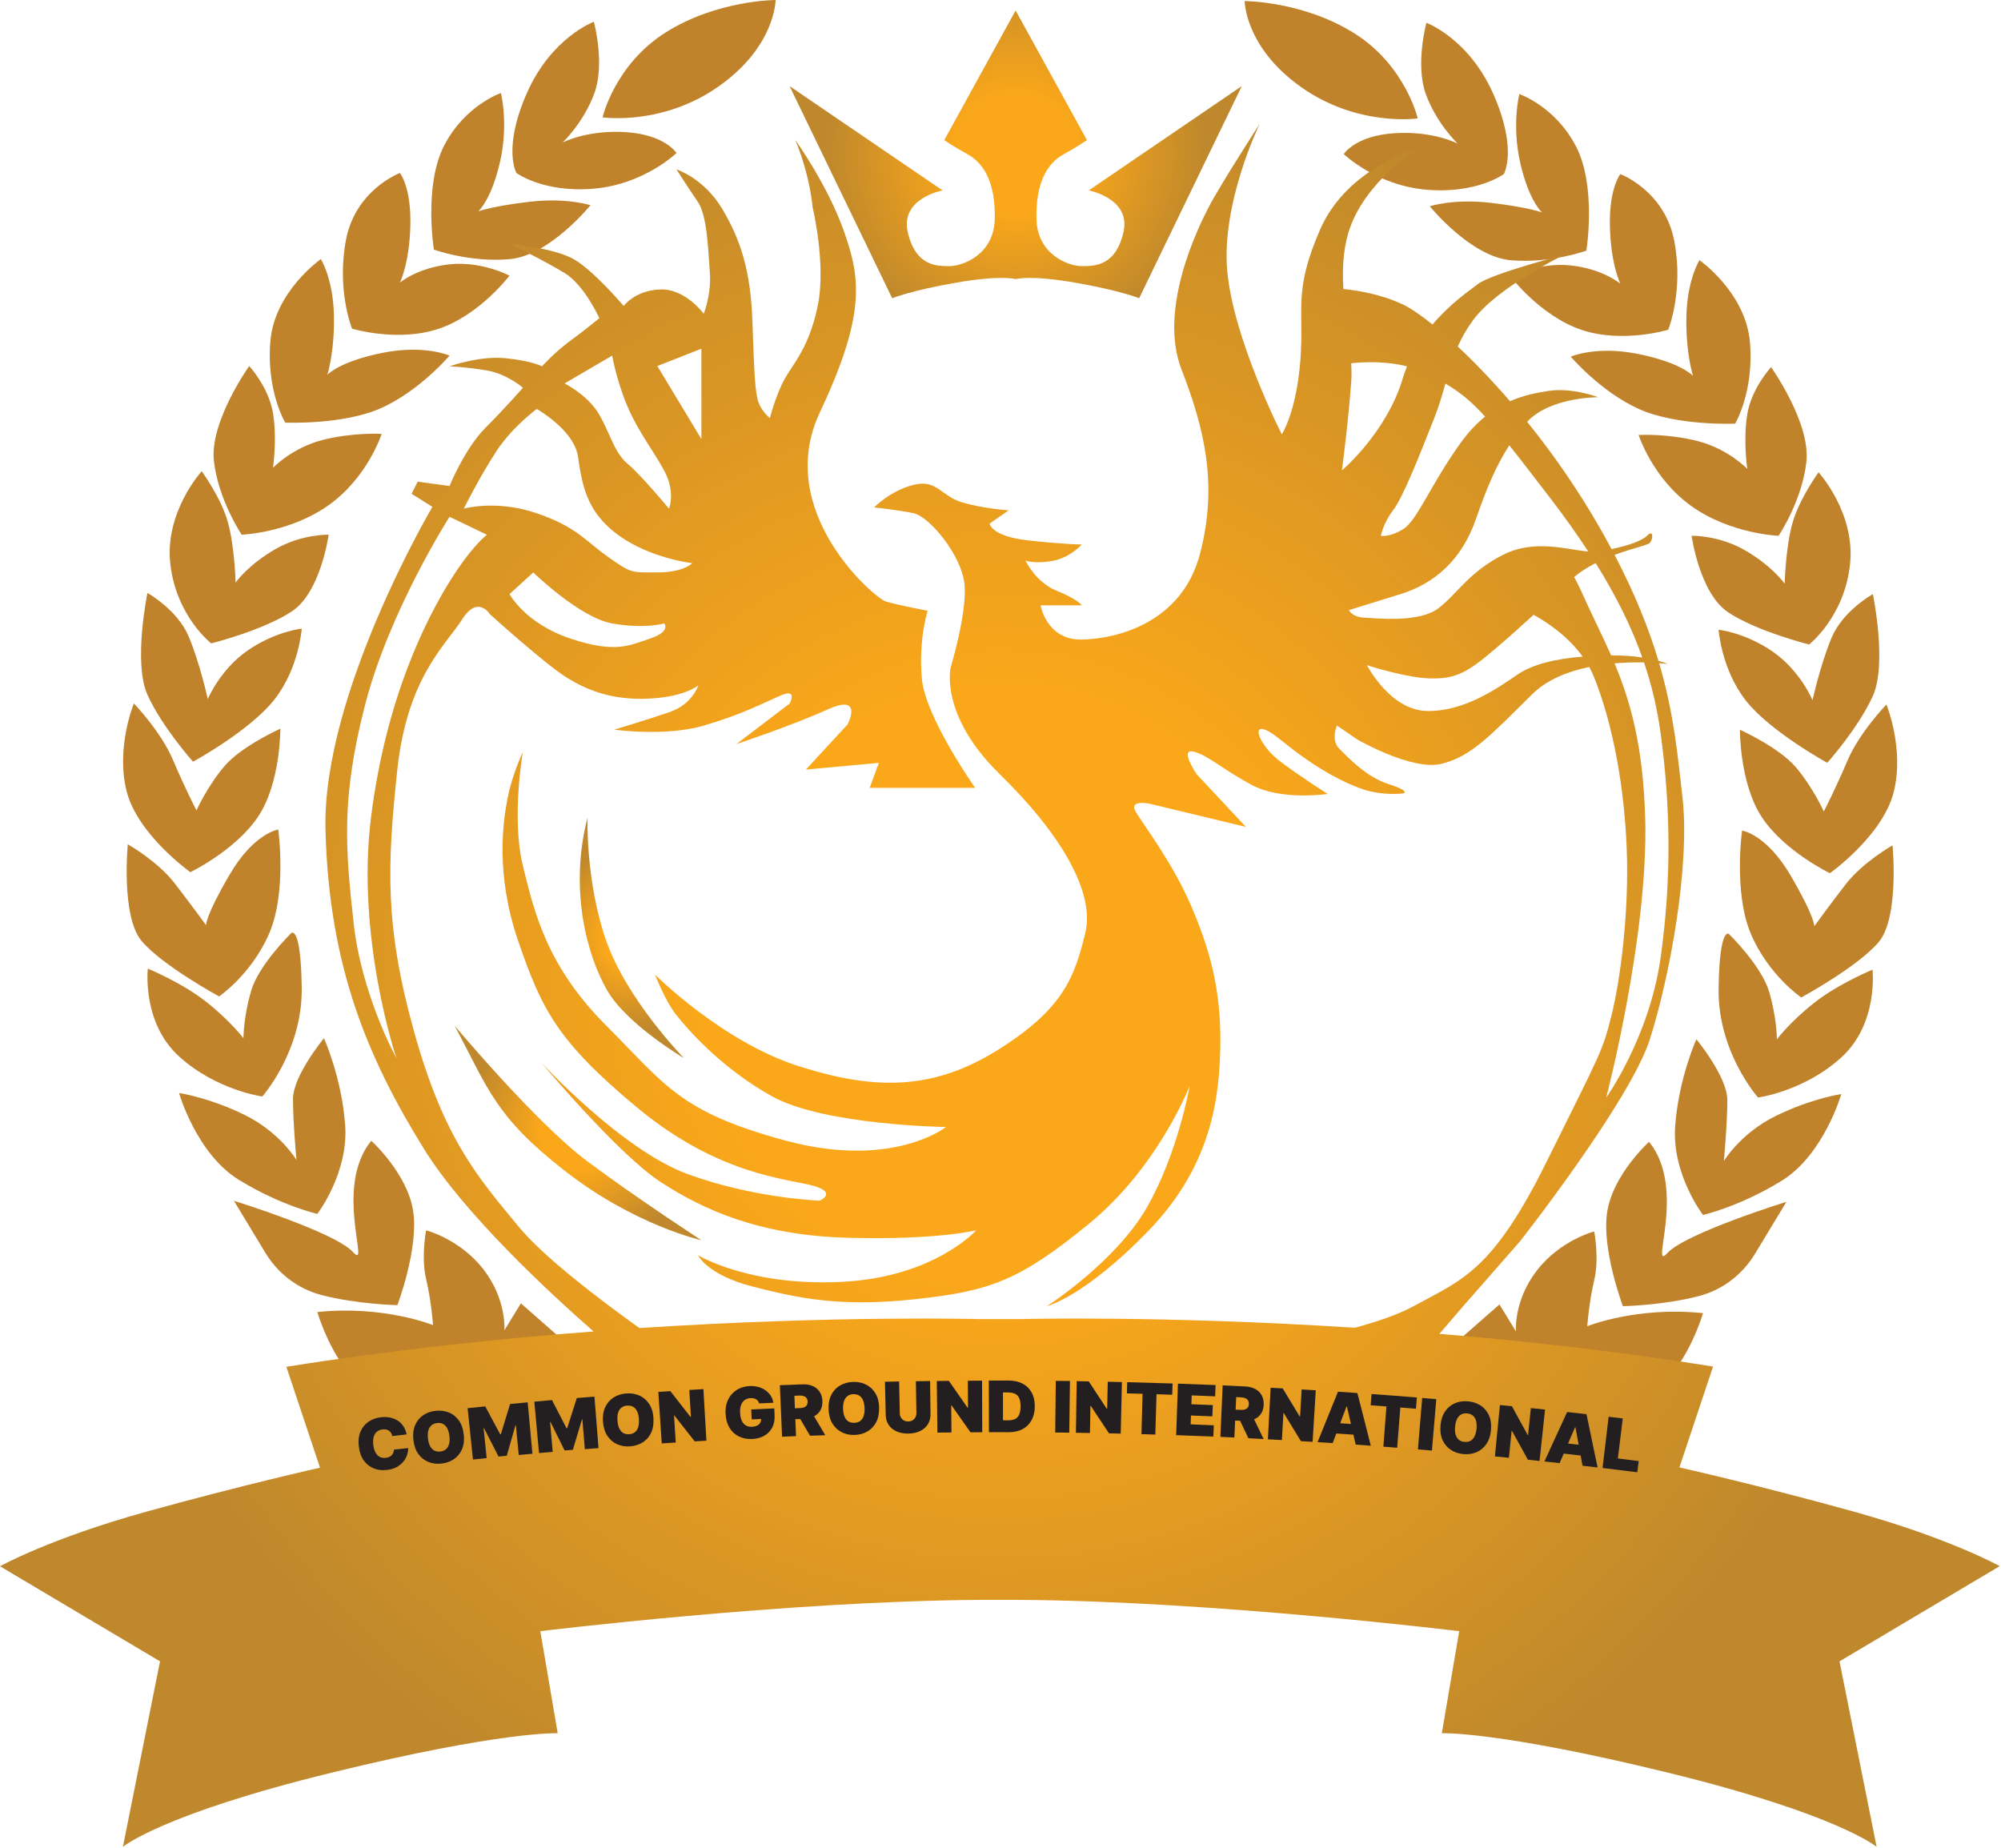 <?xml version="1.0" encoding="UTF-8"?> <svg xmlns="http://www.w3.org/2000/svg" width="380" height="351" viewBox="0 0 380 351" fill="none"><path d="M60.27 249.19C60.27 249.19 62.91 258.44 68.53 263.06C74.15 267.68 105.03 266.69 105.03 266.69L112.46 259.42L98.92 247.53L95.78 252.65C95.78 252.65 96.28 246.87 91.82 241.09C87.36 235.31 80.92 233.66 80.92 233.66C80.92 233.66 79.93 238.78 80.92 242.91C81.91 247.04 82.24 251.66 82.24 251.66C82.24 251.66 72.83 247.86 60.28 249.18L60.27 249.19Z" fill="#C0832B"></path><path d="M70.51 216.66C70.51 216.66 77.28 222.77 78.44 229.87C79.6 236.97 75.47 247.87 75.47 247.87C75.47 247.87 67.82 247.72 61.06 245.95C56.6 244.79 52.79 241.89 50.41 237.95L44.42 228.05C44.42 228.05 63.58 233.99 67.04 237.79C70.5 241.59 63.24 225.57 70.51 216.65V216.66Z" fill="#C0832B"></path><path d="M60.27 230.53C60.27 230.53 66.21 222.77 65.55 213.69C64.89 204.61 61.52 197.18 61.52 197.18C61.52 197.18 55.64 204.28 55.64 208.74C55.64 213.2 56.3 220.3 56.3 220.3C56.3 220.3 53.16 215.02 46.39 211.71C39.62 208.4 34 207.58 34 207.58C34 207.58 37.3 219.14 45.39 224.09C53.48 229.04 60.25 230.53 60.25 230.53H60.27Z" fill="#C0832B"></path><path d="M49.81 208.24C49.81 208.24 57.46 199.65 57.3 187.6C57.14 175.55 55.32 177.2 55.32 177.2C55.32 177.2 49.21 183.14 47.72 188.1C46.23 193.06 46.23 197.18 46.23 197.18C46.23 197.18 43.75 193.88 39.13 190.24C34.51 186.6 28.07 183.96 28.07 183.96C28.07 183.96 26.91 194.2 34.01 200.64C41.11 207.08 49.81 208.24 49.81 208.24Z" fill="#C0832B"></path><path d="M24.27 160.35C24.27 160.35 29.88 163.49 33.19 167.78C36.5 172.07 39.13 175.71 39.13 175.71C39.13 175.71 38.96 174.06 43.59 166.13C48.22 158.2 52.84 157.54 52.84 157.54C52.84 157.54 54.49 169.28 51.19 177.11C47.89 184.94 41.61 189.24 41.61 189.24C41.61 189.24 30.88 183.42 26.91 178.73C22.94 174.04 24.27 160.34 24.27 160.34V160.35Z" fill="#C0832B"></path><path d="M25.42 133.6C25.42 133.6 30.54 138.88 32.85 144.33C35.16 149.78 37.31 153.91 37.31 153.91C37.31 153.91 39.39 149.29 42.64 145.49C45.89 141.69 53.24 138.39 53.24 138.39C53.24 138.39 53.32 148.63 49.03 155.07C44.74 161.51 36.15 165.64 36.15 165.64C36.15 165.64 26.15 158.54 24.05 150.28C21.95 142.02 25.42 133.6 25.42 133.6Z" fill="#C0832B"></path><path d="M28 112.62C28 112.62 33.68 115.76 35.83 120.88C37.98 126 39.46 132.77 39.46 132.77C39.46 132.77 41.77 127.16 47.06 123.52C52.35 119.88 57.3 119.39 57.3 119.39C57.3 119.39 56.8 126.82 52.18 132.77C47.56 138.72 36.66 144.66 36.66 144.66C36.66 144.66 30.74 138.05 28 131.94C25.26 125.83 28 112.62 28 112.62Z" fill="#C0832B"></path><path d="M38.31 89.5C38.31 89.5 41.93 94.45 43.25 99.08C44.57 103.71 44.74 110.64 44.74 110.64C44.74 110.64 47.05 107.34 52.17 104.36C57.29 101.38 62.41 101.55 62.41 101.55C62.41 101.55 60.92 112.45 55.47 116.08C50.02 119.71 40.11 122.19 40.11 122.19C40.11 122.19 33.5 117.07 32.35 107.16C31.2 97.25 38.31 89.49 38.31 89.49V89.5Z" fill="#C0832B"></path><path d="M47.32 69.52C47.32 69.52 51.02 73.48 51.84 78.44C52.66 83.4 51.84 88.84 51.84 88.84C51.84 88.84 55.47 85.04 61.25 83.56C67.03 82.08 72.48 82.4 72.48 82.4C72.48 82.4 69.84 90.66 62.41 95.94C54.98 101.22 45.9 101.55 45.9 101.55C45.9 101.55 41.44 94.94 40.62 87.51C39.8 80.08 47.33 69.51 47.33 69.51L47.32 69.52Z" fill="#C0832B"></path><path d="M60.93 49.21C60.93 49.21 63.24 52.84 63.41 59.78C63.58 66.72 62.17 71.17 62.17 71.17C62.17 71.17 64.4 68.69 72.49 67.04C80.58 65.39 85.37 67.54 85.37 67.54C85.37 67.54 79.76 74.15 72.49 77.45C65.22 80.75 54.16 80.26 54.16 80.26C54.16 80.26 50.53 74.18 51.35 64.75C52.17 55.32 60.93 49.21 60.93 49.21Z" fill="#C0832B"></path><path d="M75.95 32.86C75.95 32.86 78.1 35.5 77.93 42.77C77.76 50.04 75.95 53.67 75.95 53.67C75.95 53.67 79.25 50.86 85.36 50.2C91.47 49.54 96.75 52.35 96.75 52.35C96.75 52.35 91.14 59.78 83.37 62.42C75.6 65.06 66.86 62.42 66.86 62.42C66.86 62.42 63.89 55.15 65.7 45.58C67.51 36.01 75.94 32.86 75.94 32.86H75.95Z" fill="#C0832B"></path><path d="M95.11 17.67C95.11 17.67 88.34 19.98 84.38 27.58C80.42 35.18 82.4 47.4 82.4 47.4C82.4 47.4 89.17 49.88 96.77 49.22C104.37 48.56 112.13 38.98 112.13 38.98C112.13 38.98 107.67 37.49 100.57 38.32C93.47 39.15 90.83 40.14 90.83 40.14C90.83 40.14 93.31 37.99 94.96 30.73C96.61 23.47 95.13 17.68 95.13 17.68L95.11 17.67Z" fill="#C0832B"></path><path d="M112.78 4.13C112.78 4.13 104.73 7.08 100.06 17.67C95.39 28.26 98.08 32.86 98.08 32.86C98.08 32.86 103.2 36.66 112.78 35.83C122.36 35 128.47 29.06 128.47 29.06C128.47 29.06 126.32 25.59 118.89 25.1C111.46 24.61 106.83 27.08 106.83 27.08C106.83 27.08 110.85 23.28 112.89 17.67C114.93 12.06 112.78 4.13 112.78 4.13Z" fill="#C0832B"></path><path d="M147.29 0C147.29 0 147.29 8.75 136.56 16.35C125.83 23.95 114.43 22.29 114.43 22.29C114.43 22.29 116.74 12.22 126.49 6.11C136.24 4.76837e-07 147.3 0 147.3 0H147.29Z" fill="#C0832B"></path><path d="M323.4 249.4C323.4 249.4 320.76 258.65 315.14 263.27C309.53 267.89 278.64 266.9 278.64 266.9L271.21 259.63L284.75 247.74L287.89 252.86C287.89 252.86 287.39 247.08 291.85 241.3C296.31 235.52 302.75 233.87 302.75 233.87C302.75 233.87 303.74 238.99 302.75 243.12C301.76 247.25 301.43 251.87 301.43 251.87C301.43 251.87 310.84 248.07 323.39 249.39L323.4 249.4Z" fill="#C0832B"></path><path d="M313.16 216.86C313.16 216.86 306.39 222.97 305.23 230.07C304.07 237.17 308.2 248.07 308.2 248.07C308.2 248.07 315.85 247.92 322.61 246.15C327.07 244.99 330.88 242.09 333.26 238.15L339.25 228.25C339.25 228.25 320.09 234.19 316.63 237.99C313.17 241.79 320.43 225.77 313.16 216.85V216.86Z" fill="#C0832B"></path><path d="M323.4 230.73C323.4 230.73 317.46 222.97 318.12 213.89C318.78 204.81 322.15 197.38 322.15 197.38C322.15 197.38 328.03 204.48 328.03 208.94C328.03 213.4 327.37 220.5 327.37 220.5C327.37 220.5 330.51 215.22 337.28 211.91C344.05 208.6 349.67 207.78 349.67 207.78C349.67 207.78 346.37 219.34 338.28 224.29C330.19 229.24 323.42 230.73 323.42 230.73H323.4Z" fill="#C0832B"></path><path d="M333.86 208.44C333.86 208.44 326.21 199.85 326.37 187.8C326.54 175.74 328.35 177.4 328.35 177.4C328.35 177.4 334.46 183.34 335.95 188.3C337.44 193.26 337.44 197.38 337.44 197.38C337.44 197.38 339.92 194.08 344.54 190.44C349.16 186.8 355.6 184.16 355.6 184.16C355.6 184.16 356.76 194.4 349.66 200.84C342.56 207.28 333.86 208.44 333.86 208.44Z" fill="#C0832B"></path><path d="M359.4 160.55C359.4 160.55 353.79 163.69 350.48 167.98C347.17 172.27 344.54 175.91 344.54 175.91C344.54 175.91 344.71 174.26 340.08 166.33C335.45 158.4 330.83 157.74 330.83 157.74C330.83 157.74 329.18 169.48 332.48 177.31C335.78 185.15 342.06 189.44 342.06 189.44C342.06 189.44 352.79 183.62 356.76 178.93C360.73 174.24 359.4 160.54 359.4 160.54V160.55Z" fill="#C0832B"></path><path d="M358.24 133.8C358.24 133.8 353.12 139.08 350.81 144.53C348.5 149.98 346.35 154.11 346.35 154.11C346.35 154.11 344.27 149.49 341.02 145.69C337.77 141.89 330.42 138.59 330.42 138.59C330.42 138.59 330.34 148.83 334.63 155.27C338.92 161.71 347.51 165.84 347.51 165.84C347.51 165.84 357.51 158.74 359.61 150.48C361.71 142.22 358.24 133.8 358.24 133.8Z" fill="#C0832B"></path><path d="M355.67 112.83C355.67 112.83 349.99 115.97 347.84 121.09C345.69 126.21 344.21 132.98 344.21 132.98C344.21 132.98 341.9 127.37 336.61 123.73C331.33 120.1 326.37 119.6 326.37 119.6C326.37 119.6 326.87 127.03 331.49 132.98C336.11 138.92 347.01 144.87 347.01 144.87C347.01 144.87 352.93 138.26 355.67 132.15C358.41 126.04 355.67 112.83 355.67 112.83Z" fill="#C0832B"></path><path d="M345.35 89.71C345.35 89.71 341.73 94.66 340.41 99.29C339.09 103.92 338.92 110.85 338.92 110.85C338.92 110.85 336.61 107.55 331.49 104.57C326.37 101.59 321.25 101.76 321.25 101.76C321.25 101.76 322.74 112.66 328.19 116.29C333.64 119.92 343.55 122.4 343.55 122.4C343.55 122.4 350.16 117.28 351.31 107.37C352.47 97.46 345.35 89.7 345.35 89.7V89.71Z" fill="#C0832B"></path><path d="M336.34 69.73C336.34 69.73 332.64 73.69 331.82 78.65C331 83.61 331.82 89.05 331.82 89.05C331.82 89.05 328.19 85.25 322.41 83.77C316.63 82.29 311.18 82.61 311.18 82.61C311.18 82.61 313.82 90.87 321.25 96.15C328.68 101.43 337.76 101.76 337.76 101.76C337.76 101.76 342.22 95.15 343.04 87.72C343.87 80.29 336.33 69.72 336.33 69.72L336.34 69.73Z" fill="#C0832B"></path><path d="M322.74 49.41C322.74 49.41 320.43 53.04 320.26 59.98C320.09 66.92 321.5 71.37 321.5 71.37C321.5 71.37 319.27 68.89 311.18 67.24C303.09 65.59 298.3 67.74 298.3 67.74C298.3 67.74 303.91 74.35 311.18 77.65C318.45 80.95 329.51 80.46 329.51 80.46C329.51 80.46 333.14 74.38 332.32 64.95C331.49 55.52 322.74 49.41 322.74 49.41Z" fill="#C0832B"></path><path d="M307.71 33.07C307.71 33.07 305.56 35.71 305.73 42.98C305.9 50.25 307.71 53.88 307.71 53.88C307.71 53.88 304.41 51.07 298.3 50.41C292.19 49.75 286.91 52.56 286.91 52.56C286.91 52.56 292.52 59.99 300.29 62.63C308.06 65.27 316.8 62.63 316.8 62.63C316.8 62.63 319.77 55.36 317.96 45.79C316.14 36.21 307.72 33.07 307.72 33.07H307.71Z" fill="#C0832B"></path><path d="M288.55 17.87C288.55 17.87 295.32 20.18 299.28 27.78C303.24 35.38 301.26 47.6 301.26 47.6C301.26 47.6 294.49 50.08 286.89 49.42C279.29 48.76 271.53 39.18 271.53 39.18C271.53 39.18 275.99 37.69 283.09 38.52C290.19 39.35 292.83 40.34 292.83 40.34C292.83 40.34 290.35 38.19 288.7 30.93C287.05 23.66 288.53 17.88 288.53 17.88L288.55 17.87Z" fill="#C0832B"></path><path d="M270.88 4.33C270.88 4.33 278.93 7.28 283.6 17.87C288.27 28.46 285.58 33.06 285.58 33.06C285.58 33.06 280.46 36.86 270.88 36.03C261.3 35.2 255.19 29.26 255.19 29.26C255.19 29.26 257.34 25.79 264.77 25.3C272.2 24.81 276.83 27.28 276.83 27.28C276.83 27.28 272.81 23.48 270.77 17.87C268.73 12.26 270.88 4.33 270.88 4.33Z" fill="#C0832B"></path><path d="M236.37 0.2C236.37 0.2 236.37 8.95 247.1 16.55C257.83 24.15 269.23 22.49 269.23 22.49C269.23 22.49 266.92 12.42 257.17 6.31C247.42 0.2 236.36 0.2 236.36 0.2H236.37Z" fill="#C0832B"></path><path d="M206.74 36.16C206.74 36.16 214.83 37.66 213.35 44.1C211.86 50.54 207.9 50.54 205.42 50.54C202.94 50.54 197 48.39 196.83 41.62C196.66 34.85 198.81 31.05 201.95 29.32C205.09 27.59 206.41 26.6 206.41 26.6L192.87 1.99L179.33 26.6C179.33 26.6 180.65 27.59 183.79 29.32C186.93 31.05 189.07 34.85 188.91 41.62C188.74 48.39 182.8 50.54 180.32 50.54C177.84 50.54 173.88 50.54 172.39 44.1C170.9 37.66 179 36.16 179 36.16L149.94 16.35L169.43 56.64C169.43 56.64 173.06 55.15 181.65 53.67C190.24 52.18 192.88 53.01 192.88 53.01C192.88 53.01 195.52 52.18 204.11 53.67C212.7 55.16 216.33 56.64 216.33 56.64L235.82 16.35L206.76 36.16H206.74Z" fill="url(#paint0_radial_588_351)"></path><path d="M115.37 188.2C119.11 194.59 129.9 200.97 129.9 200.97C129.9 200.97 119.11 189.96 115.15 178.74C111.19 167.52 111.57 155.28 111.57 155.28C107.99 169.26 111.63 181.81 115.37 188.2Z" fill="url(#paint1_radial_588_351)"></path><path d="M107.22 222.33C120.43 232.68 133.2 235.54 133.2 235.54C133.2 235.54 121.31 227.83 111.56 220.57C101.81 213.31 86.35 194.81 86.35 194.81C92.79 206.92 94 211.98 107.21 222.33H107.22Z" fill="url(#paint2_radial_588_351)"></path><path d="M379.7 297.41C379.7 297.41 370.23 292.13 351.96 287.06C333.69 281.99 318.93 278.69 318.93 278.69L325.32 259.53C307.37 256.66 289.66 254.68 273.34 253.32L277.87 248.06L288.66 235.75C288.66 235.75 309.58 209.11 313.32 197.37C317.06 185.63 321.03 164.41 319.49 151.2C318.61 143.66 317.94 135.69 315.08 125.94C316.13 126.02 316.74 126.1 316.74 126.1C316.74 126.1 316.12 125.82 314.95 125.5C313.17 119.56 310.57 112.95 306.62 105.38C310.05 104.11 312.97 103.52 313.33 103.09C313.99 102.32 313.99 100.45 312.78 101.75C311.91 102.68 308.95 103.7 306.04 104.28C305.35 102.99 304.63 101.68 303.86 100.33C299.55 92.79 294.75 85.98 290.01 80.1C294.45 75.37 303.53 75.44 303.53 75.44C303.53 75.44 298.58 73.57 294.17 74.23C292.08 74.54 289.5 74.99 286.76 76.2C283.26 72.15 279.88 68.65 276.84 65.81C277.56 64.18 278.47 62.54 279.75 60.79C284.37 54.51 297.03 48.4 297.03 48.4C297.03 48.4 283.16 51.99 280.63 53.97C279.11 55.16 275.42 57.62 272.04 61.63C269.73 59.77 267.8 58.48 266.42 57.83C262.23 55.84 257.7 55.14 255.11 54.89C254.9 51.28 255.04 47.64 256.07 44.18C258.93 34.6 269.24 28.22 269.24 28.22C269.24 28.22 255.85 31.74 250.68 43.63C245.51 55.52 247.71 58.71 246.94 68.51C246.17 78.31 243.42 82.49 243.42 82.49C243.42 82.49 234.28 64.55 233.07 51.55C231.86 38.55 239.24 23.48 239.24 23.48C239.24 23.48 231.64 35.26 229.48 39.44C227.32 43.62 219.97 58.82 224.37 70.16C228.77 81.5 231.31 92.07 227.89 105.17C224.47 118.27 212.15 121.35 205.43 121.46C198.71 121.57 197.61 114.96 197.61 114.96H205.43C205.43 114.96 204.77 113.86 200.7 112.21C196.63 110.56 194.76 106.49 194.76 106.49C194.76 106.49 196.74 107.15 200.04 106.49C203.34 105.83 205.43 103.41 205.43 103.41C205.43 103.41 202.35 103.41 195.3 102.64C188.25 101.87 187.92 99.45 187.92 99.45L191.55 96.92C191.55 96.92 186.6 96.59 182.63 95.38C178.67 94.17 177.9 90.98 173.49 92.08C169.09 93.18 166 96.37 166 96.37C166 96.37 170.4 96.81 173.49 97.47C176.57 98.13 182.74 105.62 183.18 111.12C183.62 116.62 180.54 126.75 180.54 126.75C180.54 126.75 178.34 135.78 189.84 147.01C201.34 158.24 208.06 169.47 206.08 177.3C204.1 185.13 202.34 191.27 189.84 199.19C177.34 207.12 166.23 207.12 151.69 202.49C137.16 197.87 124.39 185.1 124.39 185.1C124.39 185.1 126.37 190.16 128.35 192.66C130.33 195.15 136.72 202.72 146.63 208.22C156.54 213.72 179.66 214.04 179.66 214.04C179.66 214.04 169.53 222.09 149.27 216.64C129.01 211.19 126.37 206.02 115.14 194.79C103.91 183.56 101.49 173.43 99.29 164.4C97.09 155.37 99.29 142.82 99.29 142.82C99.29 142.82 97.31 147 96.43 151.41C95.55 155.81 94.01 165.94 98.41 178.72C102.81 191.5 105.68 197.65 121.09 210.42C136.5 223.19 149.49 223.85 154.34 225.17C159.18 226.49 155.66 228.03 155.66 228.03C155.66 228.03 143.11 227.59 130.56 222.97C118.01 218.35 102.82 201.83 102.82 201.83C102.82 201.83 117.35 219.22 125.5 224.51C133.65 229.79 144.22 234.64 161.17 235.08C178.12 235.52 185.39 233.65 185.39 233.65C185.39 233.65 177.46 242.57 159.85 243.45C142.24 244.33 132.55 238.39 132.55 238.39C132.55 238.39 134.31 242.13 142.9 244.33C151.49 246.53 159.41 248.29 173.73 246.75C188.04 245.21 193.55 243.23 206.76 232.45C219.97 221.67 225.92 206.24 225.92 206.24C225.92 206.24 223.72 219.01 217.77 229.36C211.83 239.71 198.83 248.06 198.83 248.06C198.83 248.06 205.88 246.32 217.99 233.86C230.1 221.4 231.64 208.45 231.75 198.1C231.86 187.75 229.66 180.05 226.14 171.9C222.62 163.75 217.11 156.6 215.68 154.18C214.25 151.76 218.32 152.64 218.32 152.64L236.6 157.04L227.24 147.02C227.24 147.02 223.94 142.18 226.58 142.73C229.22 143.28 232.19 146.14 237.81 149.12C243.43 152.1 252.12 150.78 252.12 150.78C252.12 150.78 246.4 147.14 242.98 144.5C239.57 141.86 238.03 138.22 239.68 138.45C241.33 138.67 243.31 140.76 246.95 143.4C250.58 146.04 254.88 148.57 258.84 149.9C262.8 151.22 266.55 150.67 266.55 150.67C266.55 150.67 267.87 150.23 263.69 148.91C259.51 147.59 255.98 143.85 254.33 142.19C252.68 140.53 253.89 137.79 253.89 137.79L257.74 140.43C257.74 140.43 268.2 146.49 273.81 145.05C279.42 143.62 282.84 139.88 290.98 131.84C293.82 129.04 297.81 127.5 301.8 126.67C302.15 127.3 302.46 127.96 302.74 128.64C306.46 138 308.49 149.89 308.93 161.34C309.37 172.79 307.83 185.56 306.07 192.68C304.31 199.8 304.09 199.65 293.74 220.57C283.39 241.49 277.67 243.03 268.42 248.08C265.49 249.68 261.45 251.04 257.3 252.16C220.29 249.79 193.67 250.52 193.67 250.52H186.07C186.07 250.52 158.97 249.78 121.43 252.22C113.98 246.89 103.29 238.79 98.49 232.96C90.73 223.55 84.34 216.39 78.66 196.02C72.98 175.65 73.56 164.2 75.43 146.37C77.3 128.54 84.79 122.37 87.76 117.64C90.73 112.91 93.04 116.65 93.04 116.65C93.04 116.65 103.5 126.12 107.57 128.65C111.64 131.18 116.38 133.01 123.26 132.68C130.14 132.35 132.62 130.15 132.62 130.15C132.62 130.15 131.52 133.73 127.23 135.21C122.94 136.7 116.66 138.57 116.66 138.57C116.66 138.57 126.35 139.95 133.67 137.8C140.99 135.65 144.95 133.51 148.26 132.08C151.56 130.65 149.97 133.61 149.97 133.61L139.84 141.32C139.84 141.32 150.41 137.8 157.23 134.71C164.06 131.63 160.97 137.57 160.97 137.57L153.04 146.16L166.91 144.88L165.15 149.63H185.19C185.19 149.63 175.72 136.25 175.06 128.86C174.4 121.47 176.16 116 176.16 116C176.16 116 170.44 114.9 168.23 114.24C166.03 113.58 146.87 97.07 155.68 78.35C164.49 59.63 163.39 52.81 160.3 44C157.21 35.19 151.05 26.61 151.05 26.61C153.91 33.6 154.3 39.27 154.3 39.27C154.3 39.27 156.94 50.17 155.29 58.1C153.64 66.03 150.67 69 149.01 71.97C147.35 74.94 146.2 79.4 146.2 79.4C146.2 79.4 144.71 78.24 144.05 76.43C143.39 74.61 143.22 70.82 142.89 61.07C142.56 51.33 140.58 45.38 137.11 39.6C133.64 33.82 128.47 32.17 128.47 32.17C128.47 32.17 130.67 35.64 132.49 38.28C134.31 40.92 134.47 47.36 134.8 51.66C135.13 55.95 133.64 59.59 133.64 59.59C133.64 59.59 130.17 54.8 125.38 54.97C120.59 55.14 118.44 58.11 118.44 58.11C118.44 58.11 112.99 51.67 109.19 49.36C105.39 47.05 97 46.39 97 46.39C97 46.39 103.41 49.53 107.21 51.84C111.01 54.15 113.82 60.43 113.82 60.43C113.82 60.43 111.01 62.74 108.21 64.79C105.4 66.84 102.93 69.57 102.93 69.57C102.93 69.57 100.95 68.52 95.99 68.03C91.04 67.53 85.37 69.57 85.37 69.57C85.37 69.57 88.4 69.68 92.36 70.34C96.32 71 99.3 73.64 99.3 73.64C99.3 73.64 96.16 77.27 92.2 81.24C88.24 85.2 85.37 92.3 85.37 92.3L79.32 91.47L78.16 93.78L82.12 96.26C82.12 96.26 61.15 131.76 61.81 157.58C62.47 183.4 69.74 200.79 80.47 218.13C88.11 230.48 104.13 245.33 112.72 252.87C94.69 254.23 74.69 256.34 54.38 259.58L60.77 278.74C60.77 278.74 46.02 282.04 27.74 287.11C9.46 292.18 0 297.46 0 297.46L30.39 315.52L23.34 350.75C23.34 350.75 30.61 344.58 62.97 336.66C95.34 328.73 105.91 329.17 105.91 329.17L102.61 309.79C102.61 309.79 149.29 304.07 186.06 303.85H193.66C230.43 304.07 277.11 309.79 277.11 309.79L273.81 329.17C273.81 329.17 284.38 328.73 316.75 336.66C349.12 344.59 356.38 350.75 356.38 350.75L349.33 315.52L379.72 297.46L379.7 297.41ZM272.36 79.43C273.3 77.04 273.92 74.89 274.49 72.85C277.2 74.45 279.28 76.1 282.03 79.12C280.47 80.38 278.91 81.99 277.42 84.06C271.7 91.99 269.16 98.81 266.52 100.46C263.88 102.11 262.23 101.76 262.23 101.76C262.23 101.76 262.67 99.36 264.54 96.93C266.41 94.51 269.49 86.69 272.36 79.43ZM256.61 72.5C256.69 71.39 256.67 70.21 256.59 68.99C259.49 68.69 263.41 68.61 267.2 69.58C266.91 70.31 266.63 71.06 266.4 71.84C263.32 82.19 254.84 89.34 254.84 89.34C254.84 89.34 256.05 80.2 256.6 72.5H256.61ZM256.17 115.87C256.17 115.87 259.69 114.77 265.97 112.83C272.25 110.89 277.53 106.52 280.28 98.59C282.31 92.75 284.1 88.47 286.62 84.57C288.76 87.25 291.33 90.59 294.59 94.85C297.24 98.31 299.56 101.59 301.62 104.74C297.85 104.47 291.55 102.32 285.56 105.31C278.95 108.61 276.75 112.8 273.12 115.55C269.49 118.3 261.56 117.42 259.14 117.31C256.72 117.2 256.17 115.88 256.17 115.88V115.87ZM288.21 128.09C284.36 130.73 278.08 135.14 271.04 135.03C263.99 134.92 259.59 126.33 259.59 126.33C259.59 126.33 266.97 128.75 271.7 128.85C276.43 128.94 278.64 127.77 283.92 123.25C286.61 120.96 288.92 118.89 291.24 116.76C293.99 118.29 297.82 120.89 300.55 124.7C295.51 125.12 291.12 126.11 288.22 128.09H288.21ZM300.54 112.83C299.96 111.53 299.43 110.47 298.93 109.6C300.17 108.55 301.58 107.67 303.03 106.94C307.05 113.38 309.89 119.24 311.88 124.87C310.28 124.62 308.31 124.45 305.96 124.47C304.22 120.5 302.33 116.86 300.54 112.84V112.83ZM312.43 155.28C312.03 141.63 309.61 133.16 306.61 125.98C308.67 125.81 310.6 125.78 312.21 125.81C313.76 130.4 314.76 134.84 315.37 139.32C317.19 152.78 317.5 166.62 315.37 181.82C313.24 197.01 305.03 208.45 305.03 208.45C305.03 208.45 313.09 177.64 312.43 155.29V155.28ZM123.48 121.27C119.48 122.59 116.91 124.13 108.32 121.27C99.73 118.41 96.76 112.83 96.76 112.83L101.27 108.72C101.27 108.72 110.08 117.3 116.24 118.4C122.41 119.5 126.15 118.4 126.15 118.4C126.15 118.4 127.47 119.94 123.47 121.26L123.48 121.27ZM133.2 66.22V83.39L124.83 69.52L133.2 66.22ZM116.25 67.54C116.25 67.54 117.35 73.71 119.99 78.99C122.63 84.27 126.16 88.46 127.04 91.54C127.92 94.62 127.04 96.6 127.04 96.6C127.04 96.6 121.76 90.21 119.11 88.01C116.47 85.81 115.59 81.4 113.39 78.1C111.19 74.8 107.22 72.82 107.22 72.82L116.25 67.54ZM94.23 85.74C97.31 81.04 101.94 77.67 101.94 77.67C101.94 77.67 108.99 81.63 109.76 86.7C110.53 91.77 111.19 97.05 117.33 101.56C123.47 106.07 131.45 106.95 131.45 106.95C131.45 106.95 129.91 108.71 124.84 108.71C119.77 108.71 120 108.93 115.59 105.85C111.19 102.77 109.65 100.13 101.94 97.48C94.23 94.84 88.07 96.6 88.07 96.6C88.07 96.6 91.15 90.43 94.24 85.74H94.23ZM67.15 175.21C65.61 161.34 64.73 151.65 69.35 133.8C73.97 115.95 85.37 98.15 85.37 98.15L92.47 101.56C92.47 101.56 89.61 103.65 85.37 110.48C81.13 117.31 73.32 132.28 70.45 155.29C67.59 178.3 75.29 200.98 75.29 200.98C75.29 200.98 68.68 189.09 67.14 175.22L67.15 175.21Z" fill="url(#paint3_radial_588_351)"></path><path d="M77.21 272.42C76.13 272.55 75.58 272.61 74.5 272.74C74.45 272.52 74.38 272.33 74.28 272.16C74.18 271.99 74.05 271.85 73.89 271.73C73.73 271.62 73.55 271.53 73.34 271.49C73.13 271.44 72.9 271.44 72.64 271.47C72.19 271.52 71.82 271.68 71.54 271.93C71.26 272.18 71.06 272.52 70.95 272.94C70.84 273.36 70.82 273.86 70.89 274.42C70.96 275.02 71.11 275.5 71.32 275.88C71.53 276.26 71.8 276.53 72.13 276.7C72.46 276.86 72.84 276.92 73.27 276.87C73.52 276.84 73.73 276.78 73.92 276.7C74.11 276.62 74.26 276.51 74.39 276.37C74.52 276.24 74.62 276.08 74.69 275.9C74.76 275.72 74.8 275.53 74.81 275.31C75.89 275.19 76.43 275.13 77.51 275.01C77.53 275.43 77.46 275.86 77.31 276.31C77.16 276.76 76.92 277.19 76.6 277.59C76.27 277.99 75.85 278.34 75.34 278.62C74.82 278.9 74.21 279.09 73.49 279.17C72.59 279.28 71.77 279.19 71.01 278.89C70.25 278.59 69.62 278.1 69.11 277.41C68.6 276.72 68.28 275.83 68.15 274.76C68.01 273.68 68.11 272.74 68.44 271.94C68.77 271.14 69.27 270.51 69.94 270.04C70.61 269.57 71.39 269.28 72.28 269.17C72.9 269.09 73.49 269.11 74.03 269.21C74.57 269.32 75.06 269.51 75.5 269.78C75.94 270.05 76.3 270.41 76.59 270.85C76.89 271.29 77.09 271.81 77.22 272.41L77.21 272.42Z" fill="#231F20"></path><path d="M88.08 272.44C88.19 273.52 88.08 274.46 87.73 275.25C87.38 276.04 86.87 276.66 86.19 277.12C85.51 277.58 84.73 277.86 83.84 277.96C82.95 278.06 82.12 277.96 81.36 277.65C80.6 277.34 79.96 276.85 79.46 276.15C78.95 275.46 78.63 274.57 78.51 273.49C78.38 272.41 78.49 271.47 78.83 270.67C79.17 269.88 79.68 269.25 80.36 268.78C81.04 268.32 81.83 268.03 82.73 267.94C83.62 267.84 84.46 267.94 85.22 268.25C85.99 268.55 86.62 269.06 87.13 269.76C87.64 270.46 87.95 271.35 88.06 272.44H88.08ZM85.34 272.74C85.28 272.16 85.15 271.67 84.95 271.29C84.75 270.91 84.49 270.63 84.16 270.45C83.83 270.27 83.45 270.21 83.01 270.26C82.57 270.31 82.21 270.45 81.93 270.7C81.65 270.94 81.45 271.27 81.34 271.69C81.23 272.11 81.21 272.61 81.27 273.19C81.34 273.77 81.47 274.26 81.67 274.64C81.87 275.02 82.13 275.3 82.46 275.48C82.78 275.65 83.17 275.72 83.61 275.67C84.05 275.62 84.41 275.48 84.69 275.24C84.97 275 85.17 274.67 85.28 274.25C85.39 273.83 85.41 273.33 85.35 272.75L85.34 272.74Z" fill="#231F20"></path><path d="M88.81 267.44C90.15 267.3 90.81 267.23 92.15 267.1C93.29 269.22 93.86 270.28 94.99 272.4C95.04 272.4 95.06 272.4 95.11 272.39C95.81 270.09 96.16 268.94 96.87 266.64C98.21 266.51 98.88 266.45 100.21 266.33C100.57 270.24 100.75 272.19 101.11 276.09C100.07 276.19 99.55 276.23 98.51 276.33C98.3 274.07 98.19 272.94 97.97 270.69C97.94 270.69 97.92 270.69 97.89 270.69C97.22 273 96.89 274.16 96.24 276.47C95.61 276.53 95.3 276.56 94.67 276.62C93.58 274.47 93.03 273.39 91.92 271.24C91.89 271.24 91.87 271.24 91.84 271.24C92.07 273.51 92.19 274.65 92.42 276.92C91.38 277.03 90.86 277.08 89.82 277.19C89.41 273.29 89.21 271.34 88.8 267.44H88.81Z" fill="#231F20"></path><path d="M101.48 266.2C102.82 266.08 103.49 266.02 104.82 265.9C105.93 268.03 106.49 269.1 107.59 271.24C107.64 271.24 107.66 271.24 107.71 271.24C108.44 268.95 108.8 267.8 109.54 265.51C110.88 265.4 111.55 265.35 112.89 265.24C113.2 269.15 113.35 271.11 113.66 275.02C112.62 275.1 112.1 275.14 111.06 275.23C110.88 272.97 110.78 271.84 110.6 269.58C110.57 269.58 110.55 269.58 110.52 269.58C109.82 271.88 109.48 273.03 108.79 275.34C108.16 275.39 107.85 275.42 107.22 275.47C106.15 273.3 105.62 272.22 104.54 270.05C104.51 270.05 104.49 270.05 104.46 270.05C104.66 272.32 104.76 273.46 104.96 275.73C103.92 275.82 103.4 275.87 102.36 275.96C102 272.05 101.83 270.1 101.47 266.19L101.48 266.2Z" fill="#231F20"></path><path d="M124.09 269.33C124.16 270.42 124.01 271.35 123.64 272.13C123.27 272.91 122.73 273.51 122.04 273.94C121.34 274.37 120.55 274.62 119.67 274.69C118.78 274.76 117.96 274.62 117.21 274.29C116.46 273.96 115.85 273.43 115.36 272.72C114.88 272.01 114.59 271.11 114.51 270.03C114.43 268.94 114.57 268.01 114.94 267.23C115.31 266.45 115.84 265.84 116.54 265.4C117.24 264.96 118.04 264.71 118.94 264.64C119.84 264.57 120.66 264.71 121.42 265.04C122.17 265.37 122.79 265.9 123.27 266.62C123.75 267.34 124.03 268.24 124.1 269.33H124.09ZM121.34 269.52C121.3 268.93 121.19 268.44 121 268.05C120.82 267.66 120.56 267.37 120.24 267.18C119.92 266.99 119.54 266.92 119.1 266.95C118.66 266.98 118.29 267.11 118 267.35C117.71 267.58 117.5 267.9 117.38 268.32C117.25 268.73 117.21 269.23 117.26 269.82C117.3 270.41 117.42 270.89 117.6 271.28C117.79 271.67 118.04 271.96 118.35 272.15C118.67 272.34 119.05 272.41 119.49 272.38C119.93 272.35 120.3 272.22 120.58 271.99C120.87 271.76 121.08 271.44 121.2 271.02C121.33 270.61 121.37 270.11 121.33 269.52H121.34Z" fill="#231F20"></path><path d="M133.58 263.82C133.81 267.74 133.92 269.69 134.15 273.61C133.26 273.66 132.82 273.69 131.93 273.74C130.39 271.77 129.61 270.78 128.06 268.82C128.04 268.82 128.03 268.82 128 268.82C128.13 270.88 128.2 271.9 128.33 273.96C127.26 274.03 126.73 274.06 125.67 274.13C125.41 270.22 125.28 268.26 125.02 264.35C125.93 264.29 126.39 264.26 127.3 264.2C128.84 266.16 129.61 267.14 131.13 269.1C131.16 269.1 131.18 269.1 131.21 269.1C131.09 267.05 131.02 266.03 130.9 263.98C131.98 263.91 132.51 263.88 133.59 263.82H133.58Z" fill="#231F20"></path><path d="M144.16 266.5C144.11 266.33 144.04 266.19 143.94 266.06C143.84 265.94 143.73 265.83 143.59 265.75C143.45 265.67 143.29 265.6 143.12 265.57C142.94 265.53 142.75 265.52 142.54 265.53C142.09 265.55 141.71 265.68 141.4 265.91C141.09 266.14 140.87 266.46 140.72 266.87C140.57 267.28 140.52 267.77 140.55 268.34C140.58 268.91 140.68 269.4 140.86 269.8C141.04 270.2 141.29 270.5 141.61 270.7C141.93 270.9 142.32 270.99 142.78 270.97C143.19 270.95 143.52 270.88 143.79 270.74C144.05 270.61 144.25 270.43 144.37 270.21C144.5 269.99 144.55 269.73 144.54 269.43C144.73 269.44 144.82 269.45 145 269.46C144.1 269.5 143.65 269.52 142.75 269.57C142.71 268.81 142.69 268.43 142.66 267.68C144.41 267.59 145.29 267.55 147.04 267.48C147.06 268.02 147.08 268.29 147.1 268.84C147.14 269.73 146.98 270.51 146.63 271.15C146.28 271.8 145.78 272.31 145.13 272.68C144.48 273.05 143.73 273.25 142.87 273.29C141.91 273.34 141.07 273.18 140.32 272.81C139.58 272.44 138.98 271.89 138.54 271.17C138.1 270.44 137.84 269.56 137.79 268.53C137.75 267.72 137.83 267 138.05 266.36C138.27 265.72 138.58 265.17 139.01 264.72C139.43 264.27 139.93 263.91 140.5 263.66C141.07 263.41 141.69 263.27 142.36 263.24C142.95 263.21 143.5 263.27 144.01 263.41C144.52 263.55 144.98 263.76 145.38 264.05C145.78 264.33 146.11 264.68 146.37 265.08C146.63 265.48 146.79 265.93 146.86 266.41C145.77 266.46 145.23 266.48 144.15 266.53L144.16 266.5Z" fill="#231F20"></path><path d="M148.52 272.88C148.35 268.96 148.27 267 148.1 263.08C149.81 263.01 150.67 262.97 152.38 262.91C153.12 262.88 153.77 262.99 154.33 263.23C154.89 263.47 155.33 263.84 155.66 264.33C155.98 264.82 156.16 265.41 156.18 266.1C156.2 266.8 156.07 267.4 155.77 267.89C155.47 268.38 155.05 268.76 154.49 269.03C153.94 269.3 153.28 269.44 152.53 269.47C151.51 269.51 151.01 269.53 149.99 269.57C149.96 268.74 149.94 268.33 149.9 267.5C150.7 267.47 151.1 267.45 151.91 267.42C152.23 267.41 152.49 267.36 152.71 267.27C152.93 267.18 153.1 267.05 153.21 266.87C153.32 266.69 153.38 266.47 153.37 266.19C153.36 265.91 153.29 265.68 153.16 265.51C153.03 265.34 152.86 265.21 152.63 265.14C152.4 265.06 152.13 265.03 151.81 265.04C151.43 265.05 151.24 265.06 150.86 265.08C150.98 268.15 151.04 269.68 151.17 272.75C150.1 272.79 149.57 272.81 148.5 272.86L148.52 272.88ZM154.11 268.16C155.16 269.92 155.69 270.8 156.73 272.57C155.57 272.61 154.99 272.63 153.83 272.67C152.8 270.91 152.29 270.03 151.25 268.27C152.39 268.22 152.96 268.2 154.1 268.16H154.11Z" fill="#231F20"></path><path d="M166.94 267.37C166.97 268.46 166.77 269.39 166.37 270.14C165.96 270.9 165.4 271.48 164.69 271.88C163.98 272.28 163.18 272.5 162.29 272.52C161.39 272.55 160.58 272.38 159.85 272.01C159.12 271.64 158.53 271.09 158.08 270.36C157.63 269.63 157.39 268.72 157.35 267.63C157.31 266.54 157.5 265.61 157.9 264.85C158.3 264.09 158.86 263.5 159.58 263.1C160.3 262.7 161.11 262.48 162.01 262.45C162.91 262.42 163.73 262.59 164.47 262.96C165.21 263.33 165.8 263.88 166.25 264.62C166.7 265.36 166.93 266.27 166.96 267.36L166.94 267.37ZM164.18 267.44C164.16 266.85 164.07 266.36 163.91 265.96C163.74 265.56 163.5 265.26 163.19 265.06C162.88 264.86 162.5 264.77 162.06 264.78C161.62 264.79 161.24 264.91 160.95 265.13C160.65 265.35 160.43 265.66 160.29 266.07C160.15 266.48 160.08 266.98 160.1 267.56C160.12 268.15 160.21 268.64 160.38 269.04C160.55 269.44 160.79 269.74 161.1 269.94C161.41 270.14 161.78 270.23 162.23 270.22C162.67 270.21 163.04 270.09 163.34 269.88C163.64 269.66 163.86 269.35 164 268.94C164.14 268.53 164.21 268.03 164.19 267.45L164.18 267.44Z" fill="#231F20"></path><path d="M173.94 262.32C175.02 262.3 175.56 262.29 176.63 262.28C176.66 264.79 176.68 266.05 176.71 268.56C176.72 269.31 176.55 269.95 176.2 270.5C175.85 271.05 175.36 271.48 174.73 271.78C174.1 272.09 173.36 272.25 172.52 272.26C171.67 272.28 170.93 272.14 170.28 271.86C169.64 271.58 169.13 271.17 168.77 270.63C168.4 270.09 168.21 269.45 168.2 268.7C168.14 266.19 168.12 264.93 168.06 262.42C169.14 262.4 169.68 262.38 170.75 262.36C170.8 264.78 170.82 265.99 170.87 268.41C170.87 268.71 170.95 268.98 171.09 269.22C171.23 269.46 171.42 269.64 171.66 269.77C171.9 269.9 172.17 269.96 172.48 269.96C172.79 269.96 173.06 269.88 173.29 269.74C173.53 269.6 173.71 269.41 173.84 269.17C173.97 268.93 174.03 268.66 174.03 268.36C173.99 265.94 173.97 264.73 173.93 262.31L173.94 262.32Z" fill="#231F20"></path><path d="M186.5 262.2C186.51 266.12 186.52 268.08 186.53 272.01C185.64 272.01 185.19 272.01 184.3 272.02C182.87 269.97 182.15 268.94 180.7 266.9C180.68 266.9 180.67 266.9 180.64 266.9C180.66 268.96 180.67 269.99 180.69 272.05C179.62 272.06 179.09 272.07 178.02 272.08C177.97 268.16 177.95 266.2 177.9 262.28C178.81 262.27 179.27 262.26 180.19 262.25C181.62 264.29 182.33 265.31 183.75 267.35C183.78 267.35 183.8 267.35 183.83 267.35C183.82 265.3 183.81 264.27 183.8 262.22C184.88 262.22 185.42 262.22 186.49 262.21L186.5 262.2Z" fill="#231F20"></path><path d="M191.58 272C190.07 272 189.31 272 187.8 272C187.8 268.08 187.79 266.12 187.78 262.19C189.29 262.19 190.05 262.19 191.56 262.19C192.58 262.19 193.46 262.39 194.21 262.78C194.95 263.17 195.52 263.74 195.92 264.47C196.32 265.2 196.52 266.08 196.51 267.11C196.51 268.13 196.3 269.01 195.89 269.74C195.48 270.47 194.91 271.03 194.18 271.42C193.45 271.81 192.58 272 191.58 272ZM190.47 269.74C190.88 269.74 191.08 269.74 191.49 269.74C191.98 269.74 192.39 269.66 192.74 269.51C193.08 269.35 193.35 269.09 193.53 268.7C193.71 268.32 193.81 267.79 193.81 267.1C193.81 266.42 193.72 265.88 193.54 265.5C193.36 265.12 193.09 264.85 192.73 264.69C192.37 264.53 191.94 264.45 191.42 264.45C191.04 264.45 190.85 264.45 190.47 264.45C190.47 266.56 190.47 267.62 190.47 269.74Z" fill="#231F20"></path><path d="M203.19 262.29C203.14 266.21 203.11 268.17 203.06 272.09C201.99 272.08 201.46 272.07 200.39 272.06C200.43 268.14 200.45 266.18 200.5 262.25C201.58 262.26 202.12 262.27 203.19 262.28V262.29Z" fill="#231F20"></path><path d="M213.06 262.47C212.97 266.39 212.92 268.35 212.83 272.27C211.94 272.25 211.49 272.24 210.6 272.22C209.22 270.13 208.53 269.09 207.14 267C207.12 267 207.11 267 207.08 267C207.04 269.06 207.03 270.09 206.99 272.15C205.92 272.13 205.39 272.12 204.32 272.11C204.38 268.19 204.41 266.23 204.47 262.31C205.38 262.32 205.84 262.33 206.76 262.35C208.14 264.43 208.82 265.47 210.18 267.55C210.21 267.55 210.23 267.55 210.26 267.55C210.3 265.5 210.32 264.47 210.37 262.42C211.45 262.44 211.99 262.45 213.06 262.48V262.47Z" fill="#231F20"></path><path d="M214.01 264.64C214.03 263.78 214.04 263.35 214.06 262.5C217.51 262.59 219.23 262.64 222.68 262.75C222.65 263.61 222.64 264.04 222.61 264.89C221.42 264.85 220.82 264.83 219.63 264.79C219.54 267.85 219.49 269.38 219.4 272.45C218.35 272.42 217.82 272.4 216.77 272.37C216.86 269.31 216.9 267.78 216.98 264.71C215.79 264.68 215.19 264.66 214 264.63L214.01 264.64Z" fill="#231F20"></path><path d="M223.36 272.58C223.5 268.66 223.56 266.7 223.7 262.78C226.56 262.88 227.99 262.93 230.85 263.05C230.81 263.91 230.8 264.34 230.76 265.19C228.98 265.12 228.09 265.08 226.31 265.01C226.28 265.68 226.27 266.02 226.25 266.69C227.88 266.75 228.69 266.78 230.32 266.85C230.28 267.71 230.27 268.14 230.23 268.99C228.6 268.92 227.79 268.89 226.17 268.83C226.14 269.5 226.13 269.84 226.11 270.51C227.87 270.58 228.75 270.61 230.51 270.69C230.47 271.55 230.46 271.98 230.42 272.83C227.6 272.71 226.18 272.66 223.36 272.56V272.58Z" fill="#231F20"></path><path d="M231.76 272.91C231.93 268.99 232.02 267.03 232.19 263.11C233.9 263.18 234.76 263.22 236.47 263.31C237.21 263.35 237.84 263.51 238.38 263.8C238.92 264.09 239.33 264.49 239.61 265.01C239.89 265.52 240.01 266.13 239.98 266.82C239.94 267.52 239.76 268.11 239.42 268.57C239.08 269.04 238.63 269.38 238.05 269.59C237.48 269.81 236.81 269.9 236.06 269.86C235.04 269.81 234.54 269.79 233.52 269.74C233.56 268.91 233.58 268.5 233.61 267.67C234.41 267.71 234.81 267.72 235.61 267.76C235.93 267.77 236.2 267.75 236.42 267.68C236.65 267.61 236.83 267.5 236.95 267.33C237.08 267.16 237.15 266.94 237.16 266.66C237.17 266.38 237.12 266.15 237.01 265.97C236.9 265.79 236.73 265.65 236.51 265.55C236.29 265.45 236.02 265.4 235.71 265.38C235.33 265.36 235.14 265.35 234.76 265.34C234.62 268.41 234.55 269.94 234.41 273.01C233.34 272.96 232.81 272.94 231.74 272.89L231.76 272.91ZM237.74 268.68C238.64 270.53 239.08 271.45 239.97 273.3C238.81 273.24 238.23 273.21 237.08 273.15C236.21 271.3 235.77 270.38 234.89 268.54C236.03 268.59 236.6 268.62 237.74 268.68Z" fill="#231F20"></path><path d="M249.87 264.04C249.63 267.95 249.51 269.91 249.27 273.83C248.38 273.78 247.94 273.75 247.05 273.7C245.75 271.56 245.1 270.49 243.79 268.35H243.73C243.62 270.4 243.56 271.43 243.44 273.49C242.37 273.43 241.84 273.4 240.78 273.35C240.99 269.43 241.09 267.47 241.3 263.56C242.21 263.61 242.67 263.63 243.59 263.68C244.89 265.81 245.53 266.87 246.81 269C246.84 269 246.86 269 246.89 269C247.01 266.95 247.07 265.93 247.19 263.88C248.27 263.94 248.8 263.98 249.88 264.04H249.87Z" fill="#231F20"></path><path d="M253.08 274.07C251.93 273.99 251.36 273.96 250.21 273.89C251.75 270.06 252.53 268.14 254.09 264.31C255.56 264.41 256.3 264.46 257.77 264.56C258.8 268.56 259.32 270.57 260.32 274.57C259.17 274.49 258.6 274.44 257.45 274.36C256.79 271.46 256.46 270.02 255.79 267.12C255.76 267.12 255.74 267.12 255.71 267.12C254.65 269.9 254.13 271.29 253.08 274.07ZM252.79 270.18C254.96 270.32 256.05 270.39 258.22 270.55C258.16 271.34 258.14 271.74 258.08 272.54C255.91 272.39 254.83 272.31 252.67 272.17C252.72 271.37 252.75 270.98 252.8 270.18H252.79Z" fill="#231F20"></path><path d="M260.3 266.89C260.36 266.03 260.39 265.61 260.46 264.75C263.9 265 265.63 265.13 269.07 265.41C269 266.26 268.97 266.69 268.9 267.55C267.71 267.45 267.12 267.41 265.93 267.31C265.69 270.37 265.57 271.89 265.33 274.95C264.28 274.87 263.76 274.83 262.71 274.75C262.94 271.69 263.06 270.17 263.29 267.11C262.1 267.02 261.51 266.98 260.32 266.89H260.3Z" fill="#231F20"></path><path d="M272.76 265.72C272.43 269.63 272.26 271.58 271.93 275.49C270.87 275.4 270.33 275.35 269.27 275.27C269.59 271.36 269.75 269.41 270.08 265.5C271.16 265.59 271.69 265.63 272.77 265.73L272.76 265.72Z" fill="#231F20"></path><path d="M283.15 271.59C283.05 272.68 282.74 273.57 282.25 274.28C281.75 274.98 281.13 275.49 280.37 275.81C279.61 276.13 278.79 276.24 277.9 276.16C277.01 276.08 276.22 275.81 275.53 275.36C274.85 274.91 274.32 274.29 273.96 273.51C273.6 272.73 273.47 271.8 273.56 270.72C273.65 269.63 273.95 268.73 274.44 268.03C274.93 267.32 275.56 266.81 276.32 266.49C277.08 266.17 277.91 266.05 278.81 266.14C279.71 266.22 280.5 266.49 281.19 266.94C281.88 267.39 282.4 268.01 282.76 268.8C283.12 269.59 283.24 270.52 283.14 271.61L283.15 271.59ZM280.4 271.33C280.45 270.74 280.42 270.24 280.31 269.83C280.19 269.41 279.99 269.09 279.71 268.85C279.43 268.61 279.06 268.48 278.62 268.43C278.18 268.39 277.79 268.46 277.47 268.64C277.15 268.82 276.89 269.11 276.7 269.49C276.51 269.88 276.39 270.37 276.33 270.95C276.28 271.53 276.31 272.04 276.43 272.45C276.55 272.87 276.75 273.19 277.03 273.43C277.31 273.67 277.68 273.8 278.12 273.84C278.56 273.88 278.94 273.81 279.26 273.63C279.58 273.45 279.84 273.17 280.03 272.78C280.22 272.39 280.35 271.91 280.4 271.32V271.33Z" fill="#231F20"></path><path d="M293.41 267.71C292.99 271.61 292.79 273.56 292.37 277.46C291.48 277.37 291.04 277.32 290.15 277.23C288.95 275.03 288.35 273.94 287.13 271.74H287.07C286.86 273.78 286.76 274.81 286.55 276.86C285.49 276.75 284.96 276.7 283.89 276.6C284.27 272.7 284.46 270.74 284.84 266.84C285.75 266.93 286.21 266.97 287.12 267.07C288.32 269.25 288.92 270.35 290.11 272.53C290.14 272.53 290.16 272.53 290.19 272.53C290.4 270.49 290.51 269.47 290.72 267.42C291.79 267.53 292.33 267.59 293.4 267.7L293.41 267.71Z" fill="#231F20"></path><path d="M296.17 277.87C295.02 277.74 294.45 277.68 293.3 277.56C295.01 273.8 295.87 271.92 297.61 268.17C299.08 268.33 299.81 268.42 301.28 268.58C302.14 272.63 302.56 274.65 303.39 278.7C302.24 278.56 301.67 278.5 300.53 278.37C300 275.45 299.73 273.99 299.19 271.07C299.16 271.07 299.14 271.07 299.11 271.07C297.93 273.8 297.34 275.16 296.17 277.89V277.87ZM296.06 273.96C298.22 274.2 299.31 274.32 301.47 274.57C301.38 275.36 301.33 275.76 301.24 276.55C299.08 276.3 298 276.18 295.84 275.94C295.93 275.15 295.97 274.75 296.06 273.96Z" fill="#231F20"></path><path d="M304.33 278.81C304.79 274.92 305.03 272.97 305.49 269.07C306.56 269.2 307.1 269.26 308.17 269.39C307.8 272.43 307.61 273.95 307.24 276.99C308.82 277.18 309.62 277.28 311.2 277.48C311.09 278.33 311.04 278.76 310.93 279.61C308.29 279.28 306.97 279.11 304.33 278.8V278.81Z" fill="#231F20"></path><defs><radialGradient id="paint0_radial_588_351" cx="0" cy="0" r="1" gradientUnits="userSpaceOnUse" gradientTransform="translate(192.87 29.31) scale(35.99 35.99)"><stop offset="0.32" stop-color="#FAA71A"></stop><stop offset="1" stop-color="#BF882C"></stop></radialGradient><radialGradient id="paint1_radial_588_351" cx="0" cy="0" r="1" gradientUnits="userSpaceOnUse" gradientTransform="translate(120 178.13) scale(17.61 17.61)"><stop offset="0.32" stop-color="#FAA71A"></stop><stop offset="1" stop-color="#BF882C"></stop></radialGradient><radialGradient id="paint2_radial_588_351" cx="0" cy="0" r="1" gradientUnits="userSpaceOnUse" gradientTransform="translate(109.78 215.17) scale(21.95 21.95)"><stop offset="0.32" stop-color="#FAA71A"></stop><stop offset="1" stop-color="#BF882C"></stop></radialGradient><radialGradient id="paint3_radial_588_351" cx="0" cy="0" r="1" gradientUnits="userSpaceOnUse" gradientTransform="translate(189.84 187.1) scale(177.21 177.21)"><stop offset="0.32" stop-color="#FAA71A"></stop><stop offset="1" stop-color="#BF882C"></stop></radialGradient></defs></svg> 